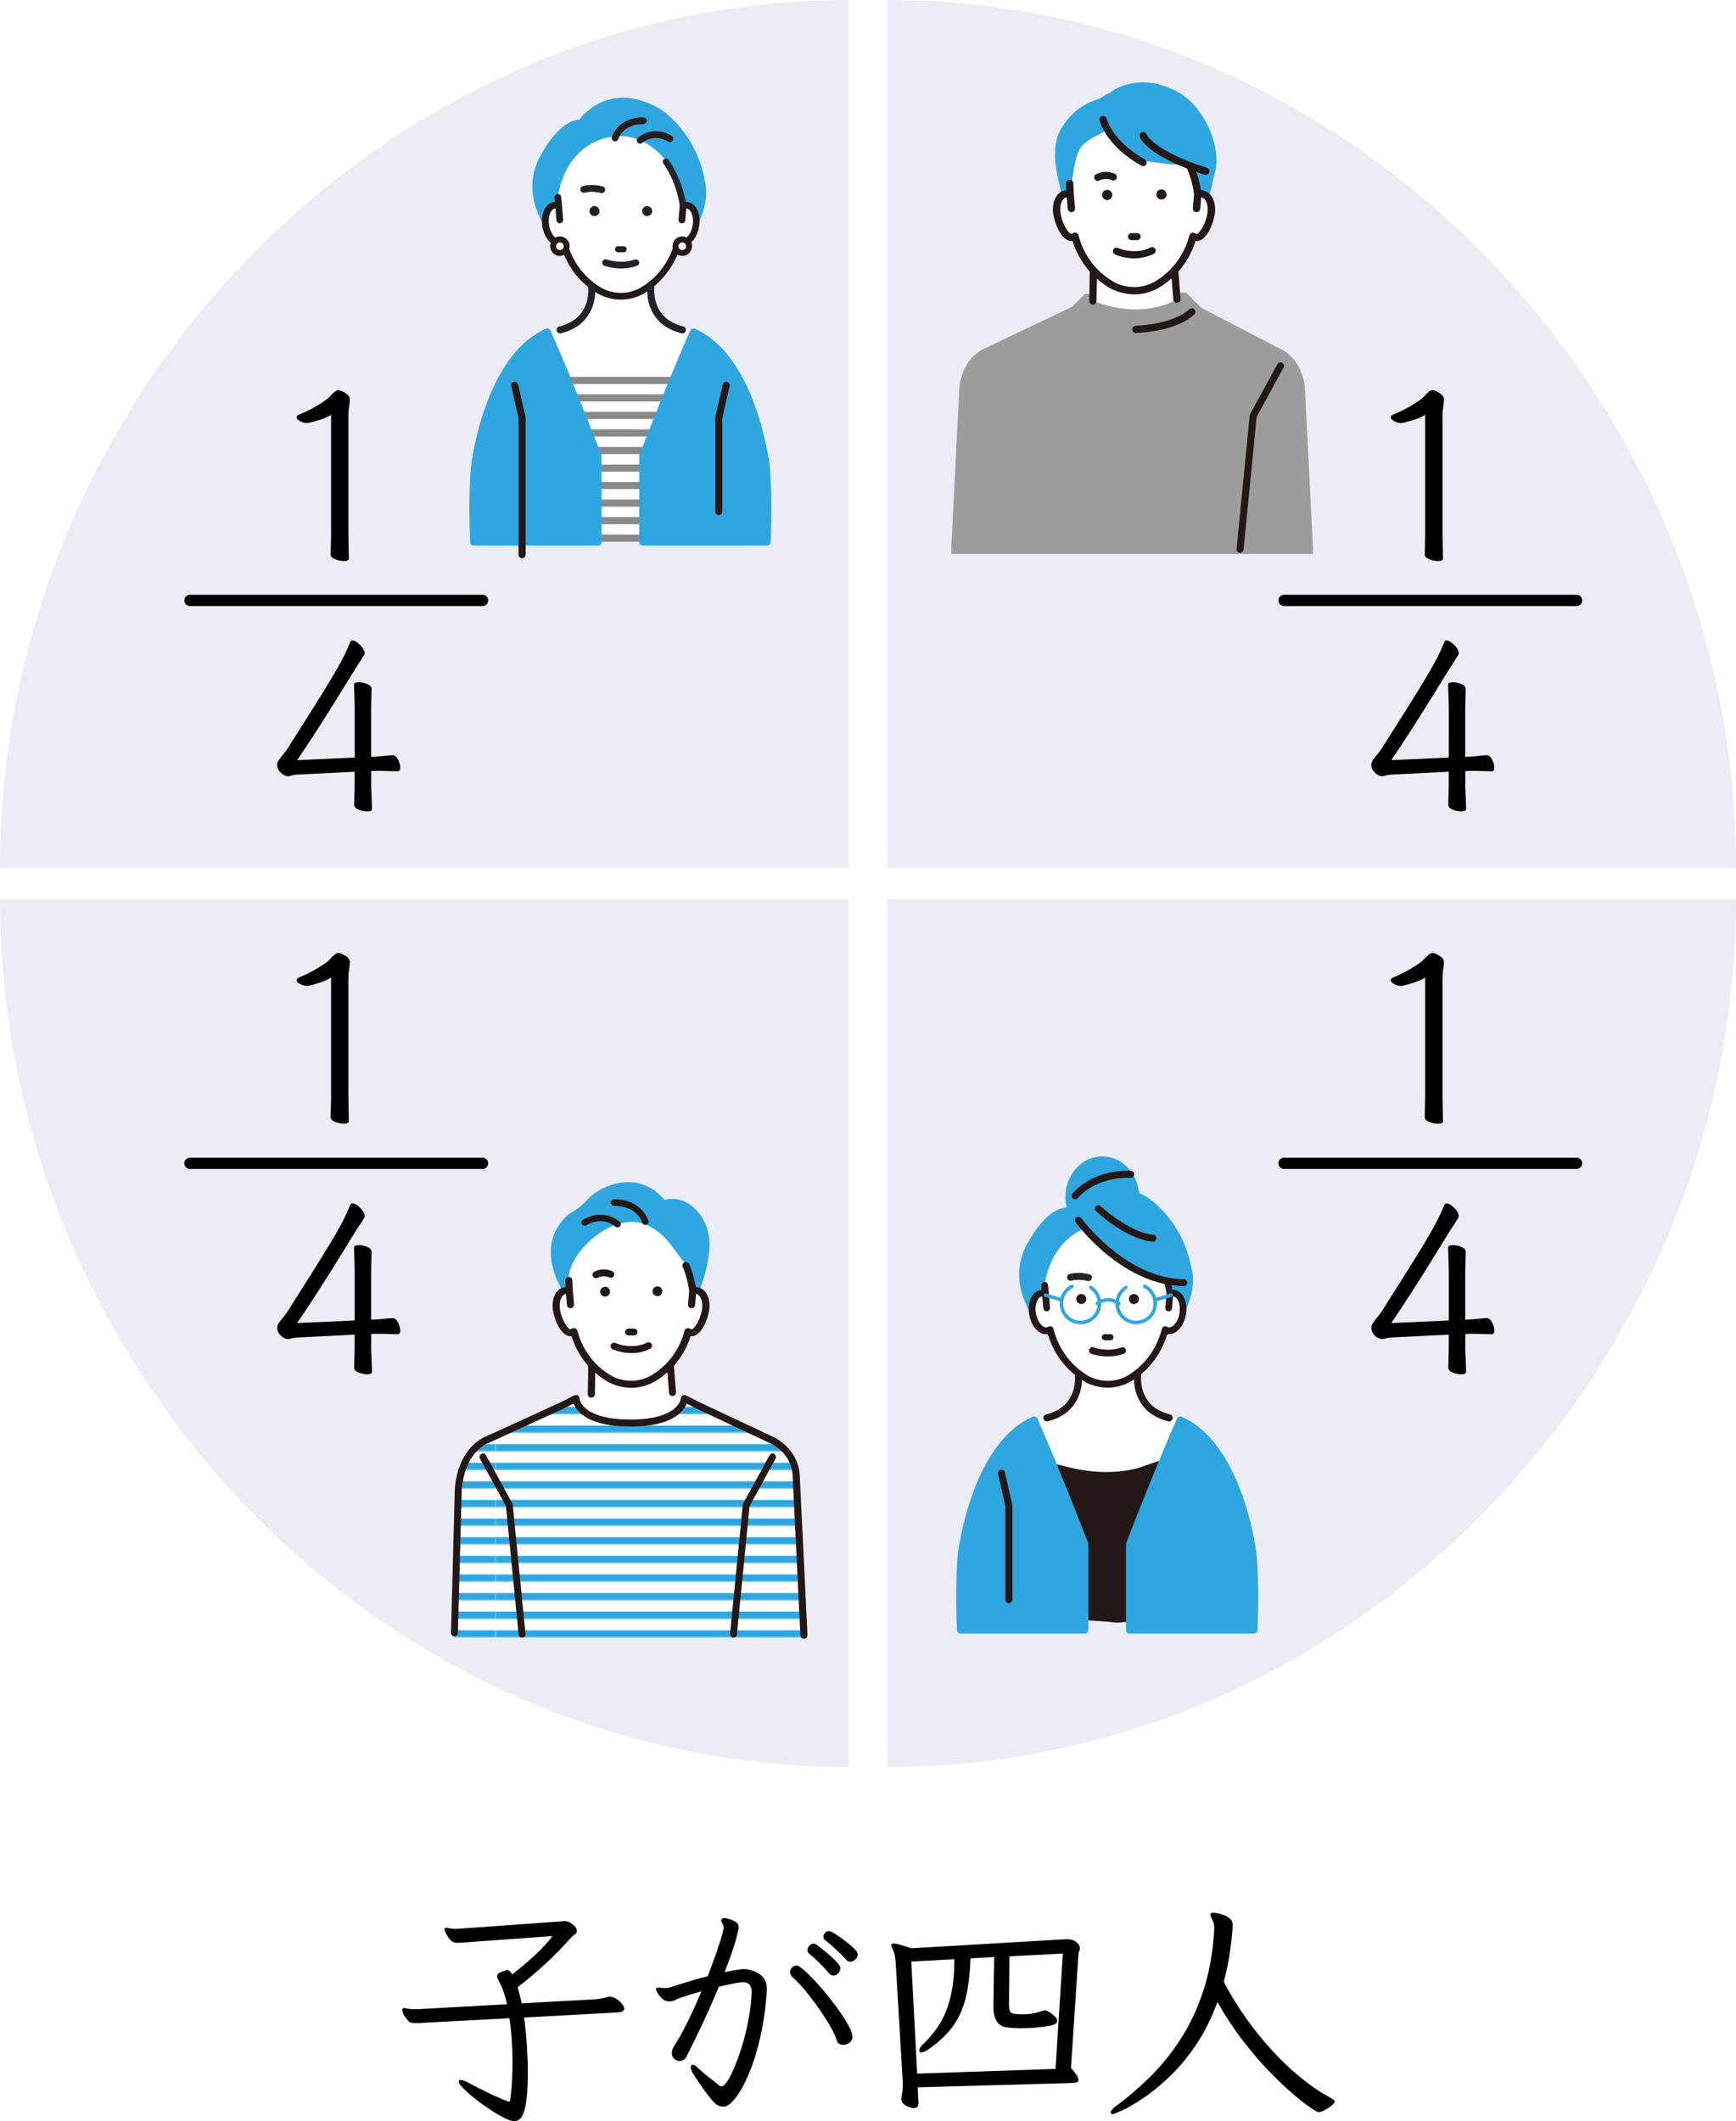 <?xml version="1.0" encoding="UTF-8"?><svg id="_レイヤー_2" xmlns="http://www.w3.org/2000/svg" xmlns:xlink="http://www.w3.org/1999/xlink" viewBox="0 0 307.8 376.03"><defs><style>.cls-1,.cls-2{fill:none;}.cls-3{fill:#222328;}.cls-2{stroke:#000;stroke-linecap:round;stroke-miterlimit:10;stroke-width:2px;}.cls-4{fill:#251e1c;}.cls-5{fill:#231815;}.cls-6{fill:#fff;}.cls-7{fill:url(#_新規パターンスウォッチ_4);}.cls-8{fill:#2ea7e0;}.cls-9{fill:#9b9c9c;}.cls-10{fill:#898989;}.cls-11{fill:#ececf7;}</style><pattern id="_新規パターンスウォッチ_4" x="0" y="0" width="277.71" height="14.54" patternTransform="translate(-7006.61 -6581.61) scale(.22)" patternUnits="userSpaceOnUse" viewBox="0 0 277.71 14.54"><rect class="cls-1" y="0" width="277.71" height="14.54"/><rect class="cls-8" y="0" width="277.71" height="5.84"/><rect class="cls-6" y="5.84" width="277.71" height="8.7"/></pattern></defs><g id="_レイヤー_1-2"><path class="cls-11" d="M0,159.41c0,83.1,67.37,153.84,150.47,153.84v-153.84H0Z"/><path class="cls-11" d="M150.47,153.84h0V0C67.37,0,0,70.74,0,153.84h150.47Z"/><path class="cls-11" d="M307.8,153.84C307.8,70.74,240.43,0,157.33,0v153.84h150.47Z"/><path class="cls-11" d="M157.33,159.41h0v153.84c83.1,0,150.47-70.74,150.47-153.84h-150.47Z"/><path d="M92.92,357.64c.22,1.62.39,3.3.5,5.02.11,1.72.17,3.33.17,4.81,0,.31,0,.62-.02.92-.01.31-.02.62-.02.92-.03,1.15-.11,2.23-.25,3.26-.14,1.02-.37,1.85-.69,2.5-.32.64-.81.97-1.45.97-.39,0-.98-.2-1.76-.59-.78-.39-1.63-.89-2.54-1.49-.91-.6-1.79-1.23-2.62-1.89-.84-.66-1.53-1.27-2.08-1.83-.55-.56-.82-.98-.82-1.26,0-.17.11-.25.34-.25.14,0,.32.04.55.11s.5.2.84.4c1.15.62,2.37,1.23,3.65,1.85s2.42,1.11,3.4,1.47h.08c.17,0,.25-.08.25-.25.14-.9.25-1.92.31-3.07.07-1.15.11-2.35.11-3.61s-.04-2.65-.13-3.99-.22-2.63-.42-3.86l-15.58.84c-.2.03-.39.04-.59.04h-.5c-.59,0-.99-.11-1.22-.34-.06-.06-.25-.3-.59-.73-.34-.43-.5-.88-.5-1.32,0-.2.11-.29.34-.29.11,0,.2.01.25.04.25.06.51.1.78.13.27.03.54.04.82.04h.46l15.92-.88c-.2-.81-.41-1.55-.63-2.23-.22-.67-.49-1.27-.8-1.81-.22-.39-.34-.69-.34-.88,0-.28.15-.5.44-.67s.74-.32,1.32-.46c.34,0,.64.25.92.76,1.34-1.04,2.66-2.15,3.95-3.34,1.29-1.19,2.35-2.34,3.19-3.46l-15.54,1.13c-.28.03-.53.05-.76.06-.22.01-.43.02-.63.02-.42,0-.77-.13-1.05-.4-.28-.27-.51-.56-.69-.88-.18-.32-.31-.58-.4-.78-.03-.08-.05-.16-.06-.23-.01-.07-.02-.12-.02-.15,0-.17.1-.25.29-.25.11,0,.2.01.25.04.25.06.5.1.76.13.25.03.49.04.71.04.14,0,.27,0,.38-.02.11-.01.22-.02.34-.02l18.1-1.3c.11,0,.21,0,.29-.02.08-.01.17-.02.25-.02.39,0,.84.19,1.34.57s.76.76.76,1.16c0,.25-.12.46-.36.63-.24.17-.43.32-.57.46-1.54,1.74-3.11,3.34-4.7,4.81-1.6,1.47-3.22,2.83-4.87,4.09.25.87.49,1.82.71,2.86l12.98-.71c.39-.03.78-.08,1.18-.15.39-.07.77-.16,1.13-.27.08-.03.21-.04.38-.04.36,0,.74.13,1.13.38.39.25.72.55.99.88.27.34.4.62.4.84,0,.2-.09.35-.27.46-.18.11-.41.18-.69.21h-.08l-16.72.92Z"/><path d="M134.77,361.31c-.6,2.54-1.3,4.71-2.08,6.53-.78,1.82-1.57,3.21-2.35,4.18-.79.97-1.47,1.45-2.06,1.45s-1.18-.25-1.68-.76c-.28-.28-.62-.69-1.03-1.22-.41-.53-.81-1.09-1.22-1.68-.41-.59-.76-1.11-1.07-1.57-.31-.46-.49-.76-.55-.9-.17-.39-.25-.69-.25-.88,0-.28.11-.42.34-.42s.48.14.76.42c.39.36.87.78,1.43,1.24.56.46,1.09.89,1.6,1.28.5.39.87.69,1.09.88h.23c.13,0,.2-.01.23-.04.48-.31.99-1.04,1.55-2.21.56-1.16,1.11-2.56,1.64-4.2.53-1.64.97-3.36,1.32-5.17.35-1.81.55-3.52.61-5.15,0-.45-.11-.84-.34-1.18-.22-.34-.64-.5-1.26-.5-.25,0-.66.05-1.22.15-.56.1-1.12.21-1.68.34-.56.13-1.01.23-1.34.32-.87,2.13-1.81,4.26-2.81,6.41-1.01,2.14-1.96,4.09-2.86,5.86-.28.59-.71.88-1.3.88-.25,0-.5-.08-.76-.25-.39-.31-.59-.7-.59-1.18,0-.36.1-.7.29-1.01.73-1.12,1.53-2.56,2.42-4.33.88-1.76,1.73-3.63,2.54-5.59-1.18.34-2.18.64-3.02.92-.84.28-1.33.46-1.47.55-.39.22-.8.34-1.22.34-.45,0-.85-.15-1.2-.46-.35-.31-.63-.64-.84-.99-.21-.35-.31-.58-.31-.69v-.08c.03-.17.17-.25.42-.25.08,0,.17,0,.25.02.08.01.17.02.25.02.14.03.27.04.4.04h.36c.11,0,.22,0,.34-.02.11-.01.22-.04.34-.06.73-.22,1.69-.53,2.88-.9s2.5-.75,3.93-1.11c.08-.2.23-.57.44-1.13.21-.56.45-1.21.71-1.95.27-.74.53-1.49.78-2.25s.46-1.43.63-2.04c.17-.6.25-1.01.25-1.24,0-.25-.04-.43-.13-.55-.03-.14-.08-.27-.17-.38-.08-.11-.13-.22-.13-.34,0-.03.03-.1.08-.21.08-.14.25-.21.5-.21.2,0,.48.06.86.17.38.11.73.27,1.07.46.34.2.52.43.55.71.03.08.04.22.04.42,0,.22-.18.97-.53,2.25-.35,1.27-1,3.13-1.95,5.57,1.23-.25,2.06-.41,2.48-.46.42-.06.7-.08.84-.08.62,0,1.25.12,1.89.36.64.24,1.18.61,1.62,1.11.43.5.65,1.18.65,2.02v.25c-.2,3.14-.6,5.97-1.2,8.5ZM150.63,362.11c-.34.27-.7.4-1.09.4-.62,0-1.01-.27-1.18-.8-.17-.59-.53-1.38-1.09-2.37-.56-.99-1.23-2.04-2-3.15-.77-1.11-1.56-2.16-2.37-3.15-.81-.99-1.55-1.79-2.23-2.37-.39-.36-.59-.73-.59-1.09,0-.28.13-.55.38-.8.28-.22.53-.34.76-.34.25,0,.66.25,1.24.74.57.49,1.24,1.14,2,1.95.76.81,1.52,1.69,2.29,2.65.77.95,1.49,1.9,2.16,2.86s1.21,1.82,1.62,2.6c.41.78.61,1.4.61,1.85,0,.42-.17.76-.5,1.03ZM147.06,349.91c-.53-.64-1.15-1.31-1.85-2s-1.29-1.21-1.76-1.58c-.2-.17-.29-.38-.29-.63,0-.28.12-.54.36-.78s.5-.36.78-.36c.08,0,.24.06.46.17.22.17.57.43,1.03.8s.94.76,1.43,1.2c.49.43.91.85,1.26,1.24.35.39.53.7.53.92,0,.34-.13.64-.38.92s-.53.42-.84.42c-.28,0-.52-.11-.71-.34ZM151.36,347.6c-.18.11-.38.17-.61.17-.25,0-.48-.1-.67-.29-.2-.25-.52-.6-.99-1.05-.46-.45-.95-.9-1.45-1.37s-.94-.82-1.3-1.07c-.22-.14-.34-.36-.34-.67,0-.22.09-.44.27-.65.18-.21.41-.32.69-.32.17,0,.39.07.67.21.06.03.31.2.78.5.46.31.98.68,1.55,1.11.57.43,1.07.86,1.49,1.28.42.42.63.77.63,1.05,0,.25-.13.53-.38.84-.06.06-.18.14-.36.25Z"/><path d="M162.85,372.63v.13c0,.64-.27.97-.8.97-.39,0-.86-.15-1.41-.44s-.82-.71-.82-1.24c0-.08,0-.18.02-.29.01-.11.03-.22.06-.34.06-.31.1-.63.13-.97.03-.34.04-.66.04-.97,0-.17,0-.33-.02-.48-.01-.15-.02-.3-.02-.44l-1.22-20.66c-.03-.39-.08-.79-.15-1.2-.07-.41-.2-.79-.4-1.15-.06-.14-.11-.27-.17-.4-.06-.13-.08-.23-.08-.31,0-.2.15-.29.46-.29.48,0,1.51.28,3.11.84l27.3-1.6h.46c.62,0,1.13.18,1.53.53.41.35.61.72.61,1.11,0,.17-.04.31-.1.42-.07.11-.12.24-.15.38l-1.34,20.37c.48.53.82.97,1.03,1.3s.31.6.31.8c0,.28-.14.44-.42.48-.28.04-.62.08-1.01.1l-27.09.76.13,2.6ZM178.98,346.8l-.08,8.57c0,.81.14,1.3.42,1.47.28.17.88.25,1.81.25,1.09,0,1.91-.08,2.46-.23.55-.15.97-.29,1.28-.4.17-.06.29-.08.38-.08.17,0,.43.1.78.31.35.21.67.46.97.74.29.28.44.53.44.76,0,.45-.36.74-1.09.88-1.71.34-3.5.5-5.38.5-.95,0-1.79-.06-2.52-.17-.73-.11-1.3-.45-1.7-1.03-.41-.57-.61-1.52-.61-2.83v-.17l.13-8.44-4.2.25c-.08,2.63-.35,4.91-.8,6.83s-1.19,3.61-2.23,5.08c-1.04,1.47-2.49,2.86-4.37,4.18-.56.39-1.01.59-1.34.59-.22,0-.34-.11-.34-.34,0-.14.06-.31.17-.52.11-.21.29-.43.55-.65,2.07-1.99,3.51-4.17,4.3-6.53.8-2.37,1.2-5.1,1.2-8.21v-.29l-7.64.42,1.05,19.87,24.53-.84,1.3-20.45-9.45.5Z"/><path d="M217.99,346.65c-.28,1.64-.62,3.2-1.01,4.68,1.09,2.1,2.36,4.18,3.8,6.24,1.44,2.06,3,4,4.68,5.84,1.68,1.83,3.4,3.47,5.17,4.91,1.76,1.44,3.49,2.61,5.17,3.51.56.31.84.55.84.71,0,.2-.18.44-.55.74-.36.29-.77.56-1.22.8-.45.24-.81.36-1.09.36-.17,0-.67-.28-1.49-.84s-1.88-1.39-3.15-2.48c-1.27-1.09-2.67-2.43-4.2-4.01-1.53-1.58-3.07-3.39-4.64-5.44-1.57-2.04-3.05-4.3-4.45-6.76-1.09,3-2.4,5.6-3.93,7.81-1.53,2.21-3.12,4.09-4.77,5.63-1.65,1.54-3.2,2.79-4.64,3.74-1.44.95-2.64,1.64-3.59,2.06-.95.42-1.48.63-1.6.63-.25,0-.38-.1-.38-.29,0-.28.29-.64.88-1.09,2.07-1.51,4.1-3.25,6.09-5.21,1.99-1.96,3.8-4.21,5.44-6.74,1.64-2.53,2.98-5.4,4.03-8.61s1.69-6.83,1.91-10.86v-.17c0-.39-.06-.74-.17-1.05-.11-.31-.24-.6-.38-.88-.08-.17-.13-.31-.13-.42,0-.25.18-.38.55-.38.03,0,.22.03.57.08.35.06.74.16,1.18.31.43.15.82.37,1.15.65s.5.64.5,1.09v.29c-.11,1.79-.31,3.51-.59,5.14Z"/><path d="M56.76,174.19c-.7.22-1.37.41-2.02.55-.06.03-.17.04-.34.04-.39,0-.79-.11-1.2-.34-.41-.22-.61-.45-.61-.67s.15-.39.46-.5c.98-.39,1.92-.85,2.81-1.37.9-.52,1.65-1.01,2.27-1.49.11-.08.27-.24.48-.48s.44-.46.69-.67.48-.32.67-.32c.34,0,.76.17,1.28.5.52.34.78.71.78,1.13,0,.34-.04.76-.13,1.28-.08.52-.13,1.09-.13,1.7v20.54c0,.36,0,.85.02,1.45s.03,1.2.04,1.78c.01.59.02,1.08.02,1.47,0,.28-.29.42-.88.42-.48,0-.99-.1-1.53-.31-.55-.21-.82-.5-.82-.86,0-.22,0-.57.02-1.05.01-.48.03-.97.04-1.47.01-.5.02-.9.02-1.18v-21.04c-.62.36-1.27.66-1.97.88Z"/><path d="M65.79,238.85c.03.87.06,1.69.1,2.48.04.78.06,1.42.06,1.89,0,.28-.29.42-.88.42-.45,0-.94-.1-1.47-.31-.53-.21-.8-.5-.8-.86,0-.22,0-.59.02-1.11.01-.52.03-1.03.04-1.53.01-.5.02-.85.02-1.05v-2.18l-9.95.5c-.17,0-.39.02-.67.06-.28.04-.57.11-.88.19-.06.03-.15.04-.29.04-.45,0-.88-.2-1.3-.61-.42-.41-.63-.86-.63-1.37,0-.31.1-.6.29-.88.25-.36.51-.71.78-1.03.27-.32.5-.62.69-.9,1.79-2.83,3.3-5.22,4.54-7.18,1.23-1.96,2.24-3.59,3.02-4.89s1.41-2.38,1.87-3.23c.46-.85.82-1.56,1.07-2.12.25-.56.48-1.08.67-1.55.08-.2.22-.29.42-.29.25,0,.55.13.88.38s.63.55.88.9c.25.35.38.68.38.99,0,.11-.04.24-.13.38l-1.51,2.35c-.9,1.46-1.93,3.12-3.09,5-1.16,1.88-2.37,3.79-3.61,5.73s-2.46,3.77-3.63,5.48l10.21-.46v-8.44c0-.28,0-.71-.02-1.3-.01-.59-.04-1.19-.06-1.81-.03-.62-.04-1.08-.04-1.39,0-.14.08-.25.25-.32.17-.07.36-.11.59-.11.48,0,.97.11,1.49.32.52.21.78.5.78.86,0,.22,0,.57-.02,1.03-.01.46-.03.95-.04,1.45-.01.5-.02.92-.02,1.26v8.32l.76-.04c.56-.03,1.14-.08,1.74-.15.6-.07,1.04-.1,1.32-.1.36,0,.68.26.95.78.27.52.4.99.4,1.41,0,.45-.15.67-.46.67-.28,0-.8-.01-1.55-.04-.76-.03-1.54-.04-2.35-.04l-.8.04v2.39Z"/><line class="cls-2" x1="33.68" y1="206.23" x2="85.56" y2="206.23"/><path d="M56.76,74.41c-.7.22-1.37.41-2.02.55-.06.03-.17.04-.34.04-.39,0-.79-.11-1.2-.34-.41-.22-.61-.45-.61-.67s.15-.39.46-.5c.98-.39,1.92-.85,2.81-1.36.9-.52,1.65-1.01,2.27-1.49.11-.08.27-.25.48-.48.21-.24.44-.46.69-.67s.48-.31.67-.31c.34,0,.76.17,1.28.5.52.34.78.71.78,1.13,0,.34-.04.76-.13,1.28s-.13,1.08-.13,1.7v20.54c0,.36,0,.85.02,1.45.01.6.03,1.2.04,1.79s.02,1.08.02,1.47c0,.28-.29.42-.88.42-.48,0-.99-.1-1.53-.31s-.82-.5-.82-.86c0-.22,0-.57.02-1.05.01-.48.03-.97.04-1.47.01-.5.02-.9.02-1.18v-21.04c-.62.36-1.27.66-1.97.88Z"/><path d="M65.79,139.06c.03.87.06,1.69.1,2.48.04.78.06,1.42.06,1.89,0,.28-.29.42-.88.42-.45,0-.94-.1-1.47-.31-.53-.21-.8-.5-.8-.86,0-.22,0-.59.02-1.11.01-.52.03-1.03.04-1.53.01-.5.02-.85.02-1.05v-2.18l-9.95.5c-.17,0-.39.02-.67.06-.28.04-.57.11-.88.19-.06.03-.15.04-.29.04-.45,0-.88-.2-1.3-.61-.42-.41-.63-.86-.63-1.37,0-.31.1-.6.29-.88.25-.36.51-.71.78-1.03.27-.32.5-.62.69-.9,1.79-2.83,3.3-5.22,4.54-7.18,1.23-1.96,2.24-3.59,3.02-4.89.78-1.3,1.41-2.38,1.87-3.23.46-.85.82-1.56,1.07-2.12.25-.56.48-1.08.67-1.55.08-.2.22-.29.42-.29.25,0,.55.13.88.38s.63.55.88.9c.25.35.38.68.38.99,0,.11-.04.24-.13.38l-1.51,2.35c-.9,1.46-1.93,3.12-3.09,5-1.16,1.88-2.37,3.79-3.61,5.73-1.25,1.95-2.46,3.77-3.63,5.48l10.21-.46v-8.44c0-.28,0-.71-.02-1.3-.01-.59-.04-1.19-.06-1.81-.03-.62-.04-1.08-.04-1.39,0-.14.08-.24.25-.31s.36-.11.59-.11c.48,0,.97.11,1.49.32.52.21.78.5.78.86,0,.22,0,.57-.02,1.03-.01.46-.03.95-.04,1.45-.01.5-.02.92-.02,1.26v8.32l.76-.04c.56-.03,1.14-.08,1.74-.15.6-.07,1.04-.11,1.32-.11.36,0,.68.26.95.78.27.52.4.99.4,1.41,0,.45-.15.67-.46.67-.28,0-.8-.01-1.55-.04-.76-.03-1.54-.04-2.35-.04l-.8.04v2.39Z"/><line class="cls-2" x1="33.68" y1="106.44" x2="85.56" y2="106.44"/><path d="M250.75,174.19c-.7.22-1.37.41-2.02.55-.06.03-.17.04-.34.04-.39,0-.79-.11-1.2-.34-.41-.22-.61-.45-.61-.67s.15-.39.46-.5c.98-.39,1.92-.85,2.81-1.37.9-.52,1.65-1.01,2.27-1.49.11-.08.27-.24.48-.48s.44-.46.69-.67.48-.32.67-.32c.34,0,.76.17,1.28.5.52.34.78.71.78,1.13,0,.34-.04.76-.13,1.28-.08.52-.13,1.09-.13,1.7v20.54c0,.36,0,.85.02,1.45s.03,1.2.04,1.78c.01.59.02,1.08.02,1.47,0,.28-.29.42-.88.42-.48,0-.99-.1-1.53-.31-.55-.21-.82-.5-.82-.86,0-.22,0-.57.02-1.05.01-.48.03-.97.04-1.47.01-.5.02-.9.02-1.18v-21.04c-.62.36-1.27.66-1.97.88Z"/><path d="M259.78,238.85c.03.87.06,1.69.1,2.48.04.78.06,1.42.06,1.89,0,.28-.29.42-.88.42-.45,0-.94-.1-1.47-.31-.53-.21-.8-.5-.8-.86,0-.22,0-.59.02-1.11.01-.52.03-1.03.04-1.53.01-.5.02-.85.02-1.05v-2.18l-9.95.5c-.17,0-.39.02-.67.06-.28.04-.57.11-.88.19-.06.03-.15.04-.29.04-.45,0-.88-.2-1.3-.61-.42-.41-.63-.86-.63-1.37,0-.31.1-.6.29-.88.25-.36.51-.71.78-1.03.27-.32.5-.62.69-.9,1.79-2.83,3.3-5.22,4.54-7.18,1.23-1.96,2.24-3.59,3.02-4.89s1.41-2.38,1.87-3.23c.46-.85.82-1.56,1.07-2.12.25-.56.48-1.08.67-1.55.08-.2.22-.29.42-.29.25,0,.55.13.88.38s.63.55.88.9c.25.35.38.68.38.99,0,.11-.04.24-.13.38l-1.51,2.35c-.9,1.46-1.93,3.12-3.09,5-1.16,1.88-2.37,3.79-3.61,5.73s-2.46,3.77-3.63,5.48l10.21-.46v-8.44c0-.28,0-.71-.02-1.3-.01-.59-.04-1.19-.06-1.81-.03-.62-.04-1.08-.04-1.39,0-.14.08-.25.25-.32.17-.07.36-.11.59-.11.48,0,.97.11,1.49.32.52.21.78.5.78.86,0,.22,0,.57-.02,1.03-.01.46-.03.95-.04,1.45-.01.5-.02.92-.02,1.26v8.32l.76-.04c.56-.03,1.14-.08,1.74-.15.6-.07,1.04-.1,1.32-.1.36,0,.68.26.95.78.27.52.4.99.4,1.41,0,.45-.15.67-.46.67-.28,0-.8-.01-1.55-.04-.76-.03-1.54-.04-2.35-.04l-.8.04v2.39Z"/><line class="cls-2" x1="227.67" y1="206.23" x2="279.54" y2="206.23"/><path d="M250.75,74.41c-.7.22-1.37.41-2.02.55-.06.03-.17.04-.34.04-.39,0-.79-.11-1.2-.34-.41-.22-.61-.45-.61-.67s.15-.39.46-.5c.98-.39,1.92-.85,2.81-1.36.9-.52,1.65-1.01,2.27-1.49.11-.08.27-.25.48-.48.21-.24.44-.46.69-.67s.48-.31.67-.31c.34,0,.76.17,1.28.5.52.34.78.71.78,1.13,0,.34-.04.76-.13,1.28s-.13,1.08-.13,1.7v20.54c0,.36,0,.85.02,1.45.01.6.03,1.2.04,1.79s.02,1.08.02,1.47c0,.28-.29.42-.88.42-.48,0-.99-.1-1.53-.31s-.82-.5-.82-.86c0-.22,0-.57.02-1.05.01-.48.03-.97.04-1.47.01-.5.02-.9.02-1.18v-21.04c-.62.36-1.27.66-1.97.88Z"/><path d="M259.78,139.06c.03.87.06,1.69.1,2.48.04.78.06,1.42.06,1.89,0,.28-.29.42-.88.42-.45,0-.94-.1-1.47-.31-.53-.21-.8-.5-.8-.86,0-.22,0-.59.02-1.11.01-.52.03-1.03.04-1.53.01-.5.02-.85.02-1.05v-2.18l-9.95.5c-.17,0-.39.02-.67.06-.28.04-.57.11-.88.19-.06.03-.15.04-.29.04-.45,0-.88-.2-1.3-.61-.42-.41-.63-.86-.63-1.37,0-.31.1-.6.29-.88.25-.36.51-.71.78-1.03.27-.32.5-.62.69-.9,1.79-2.83,3.3-5.22,4.54-7.18,1.23-1.96,2.24-3.59,3.02-4.89.78-1.3,1.41-2.38,1.87-3.23.46-.85.82-1.56,1.07-2.12.25-.56.48-1.08.67-1.55.08-.2.22-.29.42-.29.25,0,.55.13.88.38s.63.55.88.9c.25.35.38.68.38.99,0,.11-.04.24-.13.38l-1.51,2.35c-.9,1.46-1.93,3.12-3.09,5-1.16,1.88-2.37,3.79-3.61,5.73-1.25,1.95-2.46,3.77-3.63,5.48l10.21-.46v-8.44c0-.28,0-.71-.02-1.3-.01-.59-.04-1.19-.06-1.81-.03-.62-.04-1.08-.04-1.39,0-.14.08-.24.25-.31s.36-.11.59-.11c.48,0,.97.11,1.49.32.52.21.78.5.78.86,0,.22,0,.57-.02,1.03-.01.46-.03.95-.04,1.45-.01.5-.02.92-.02,1.26v8.32l.76-.04c.56-.03,1.14-.08,1.74-.15.6-.07,1.04-.11,1.32-.11.36,0,.68.26.95.78.27.52.4.99.4,1.41,0,.45-.15.67-.46.67-.28,0-.8-.01-1.55-.04-.76-.03-1.54-.04-2.35-.04l-.8.04v2.39Z"/><line class="cls-2" x1="227.67" y1="106.44" x2="279.54" y2="106.44"/><path class="cls-8" d="M115.63,223.23s-11.59-1.47-13.89,5.79l.12.81-1.39.12s-6.56-8.64.35-14.7c0,0,1.81-.91,3.07-2.3.81-.9,1.76-1.66,2.84-2.2,2.64-1.31,7.2-2.48,11.1,1.96,0,0,3.41-1.16,6.15,2.43,1.43,1.87,2.04,4.24,1.78,6.58-.26,2.3-.89,5.66-2.44,8.31l-3.4-.77-4.28-6.02Z"/><path class="cls-6" d="M105.52,246.8l-10.07,4.23-8.91,4.15h0c-4.4,1.87-4.61,6.92-4.61,6.92l-1.39,27.74s0,.07,0,.08c0,.07,0,.08,0,0,0,.05.03-.19.05-.44,0,.08,0,.23-.01.45,0,.17-.02.36-.03.58h62.03c-.01-.22-.02-.42-.03-.58,0-.23-.01-.37-.01-.45.02.25.04.49.05.44,0,.08,0,.07,0,0,0-.01,0-.04,0-.08l-1.39-27.74s-.22-5.06-4.61-6.92h0l-17.34-8.31-13.71-.06Z"/><path class="cls-7" d="M105.52,246.8l-10.07,4.23-8.91,4.15h0c-4.4,1.87-4.61,6.92-4.61,6.92l-1.39,27.74s0,.07,0,.08c0,.07,0,.08,0,0,0,.05.03-.19.05-.44,0,.08,0,.23-.01.45,0,.17-.02.36-.03.58h62.03c-.01-.22-.02-.42-.03-.58,0-.23-.01-.37-.01-.45.02.25.04.49.05.44,0,.08,0,.07,0,0,0-.01,0-.04,0-.08l-1.39-27.74s-.22-5.06-4.61-6.92h0l-17.34-8.31-13.71-.06Z"/><path class="cls-6" d="M119.23,246.86l-.72-8.97h-13.52l-.16,9.27c.62.46-2.25.98-1.92,1.58,1.37,2.49,7.21,3.54,8.83,3.54,1.92,0,7.21-.93,8.45-3.04.42-.72-.96-2.37-.96-2.37Z"/><path class="cls-6" d="M111.73,252.9c-1.49,0-7.79-1-9.37-3.86-.11-.21-.13-.44-.06-.66.17-.5.75-.76,1.43-1.05.14-.06.33-.14.48-.22l.16-9.23c0-.34.28-.61.63-.61h13.52c.33,0,.6.25.62.58l.7,8.78c.53.67,1.43,2.02.89,2.93-1.39,2.37-6.92,3.34-8.99,3.35h0ZM103.65,248.74c1.48,1.92,6.47,2.91,8.07,2.91h.01c1.89,0,6.86-.94,7.92-2.73.05-.21-.39-1.04-.9-1.65-.08-.1-.13-.22-.14-.35l-.67-8.4h-12.32l-.15,8.44c.07.13.1.28.08.43-.06.54-.61.78-1.31,1.09-.16.07-.4.17-.58.27Z"/><path class="cls-5" d="M104.83,247.78s0,0-.01,0c-.35,0-.62-.29-.61-.64l.16-9.27c0-.34.28-.61.63-.61h13.52c.33,0,.6.25.62.58l.72,8.97c.03.34-.23.65-.57.67-.34.03-.65-.23-.67-.57l-.67-8.4h-12.32l-.15,8.65c0,.34-.29.61-.63.61Z"/><path class="cls-6" d="M123.6,228.81c-.26-.04-.52,0-.78.1-.04-.34-.19-1.04-.39-1.8-.29-1.14-.66-2.41-.81-2.76.15-.06.54.45-.17-.39-2.12-2.49-3.34-5.32-6.89-6.84-5.75-2.46-13.58,4.63-13.72,9.46l.07,1.12.05,1.2c-.25-.1-.52-.14-.78-.1-1.13.18-1.79,1.77-1.49,3.53.31,1.76,1.47,4.11,2.6,3.92.18-.03.34-.1.5-.19.39,1.6,1.81,5.71,6.25,8.32,0,0,3.64,2.28,7.72,0,4.44-2.61,5.85-6.72,6.25-8.32.15.09.32.16.5.19,1.13.18,2.29-2.16,2.6-3.92.31-1.76-.36-3.35-1.49-3.53Z"/><path class="cls-5" d="M123.69,228.3c-.14-.02-.27-.03-.41-.02-.21-1.38-.64-2.91-1.17-4.13-.11-.26-.43-.39-.7-.28-.27.11-.4.42-.29.68.56,1.29,1,2.96,1.16,4.36l-.2,2.35c-.02.29.19.54.49.56.01,0,.03,0,.04,0,.28,0,.51-.21.53-.48l.17-2.03c.06,0,.13,0,.19,0,.72.12,1.32,1.35,1.05,2.93-.32,1.84-1.42,3.59-1.98,3.5-.1-.02-.2-.06-.3-.12-.15-.09-.33-.1-.49-.04-.16.06-.28.2-.32.36-.39,1.57-1.75,5.5-5.99,7.99-3.74,2.09-7.03.1-7.18,0-4.25-2.5-5.62-6.42-6.01-8-.04-.16-.16-.3-.32-.36-.16-.06-.34-.05-.49.04-.1.06-.2.1-.3.12-.56.09-1.66-1.66-1.98-3.5-.27-1.58.33-2.81,1.05-2.93.06,0,.12,0,.19,0l.17,2.03c.02.27.26.48.53.48.01,0,.03,0,.04,0,.29-.02.51-.27.49-.56l-.2-2.39-.09-1.89c-.01-.29-.26-.51-.56-.49-.3.01-.52.26-.51.54l.06,1.24c-.1,0-.2,0-.3.02-1.44.24-2.29,2.05-1.92,4.13.29,1.65,1.52,4.63,3.21,4.35.01,0,.03,0,.04,0,.58,1.95,2.19,5.64,6.32,8.06.11.07,1.8,1.1,4.18,1.1,1.23,0,2.64-.27,4.11-1.09,4.14-2.43,5.75-6.12,6.33-8.07.01,0,.03,0,.04,0,.07.01.15.02.22.02,1.58,0,2.72-2.79,2.99-4.37.36-2.08-.48-3.89-1.93-4.13Z"/><path class="cls-5" d="M111.92,246.03c-2.43,0-4.16-1.07-4.24-1.12-4.09-2.4-5.72-6.03-6.34-8.03-1.73.24-2.99-2.76-3.28-4.44-.22-1.27,0-2.48.58-3.3.37-.52.86-.84,1.43-.94.07-.01.14-.02.22-.02l-.06-1.14c0-.16.05-.32.16-.44.11-.13.27-.2.44-.21.35-.02.64.25.66.59l.09,1.89.2,2.39c.01.16-.04.32-.14.44-.11.13-.26.21-.44.22-.02,0-.03,0-.05,0-.33,0-.6-.25-.63-.57l-.17-1.95s-.06,0-.08,0c-.21.03-.42.18-.59.43-.39.55-.54,1.47-.38,2.39.32,1.83,1.42,3.49,1.87,3.42.09-.01.17-.05.26-.1.17-.11.39-.12.57-.05.19.07.33.23.38.43.39,1.56,1.74,5.46,5.96,7.94.14.09,3.39,2.05,7.08,0,4.21-2.47,5.56-6.37,5.95-7.93.05-.19.19-.35.38-.43.19-.07.4-.06.57.05.09.06.18.09.27.1.46.08,1.55-1.59,1.87-3.42.16-.92.02-1.84-.38-2.39-.17-.24-.38-.39-.59-.43-.03,0-.05,0-.08,0l-.17,1.95c-.03.33-.33.59-.68.56-.17-.01-.33-.09-.43-.22-.11-.12-.16-.28-.14-.44l.2-2.35c-.15-1.38-.59-3.04-1.15-4.32-.07-.15-.07-.32,0-.47.06-.16.18-.28.34-.34.32-.13.69.02.83.33.51,1.18.95,2.7,1.16,4.06.11,0,.23,0,.34.03h0c.56.09,1.06.42,1.43.94.59.83.8,2.03.58,3.3-.24,1.39-1.36,4.45-3.09,4.45-.07,0-.13,0-.19-.01-.62,2-2.25,5.63-6.35,8.04-1.32.73-2.72,1.11-4.16,1.11ZM101.41,236.68s.08.03.09.07c.59,1.96,2.18,5.6,6.28,8,.07.05,1.76,1.09,4.13,1.09,1.41,0,2.77-.36,4.06-1.08,4.1-2.41,5.7-6.05,6.29-8.01.01-.05.06-.08.11-.07h.04c.07.02.14.02.2.02,1.52,0,2.64-2.79,2.9-4.29.21-1.2,0-2.38-.55-3.16-.34-.48-.79-.77-1.3-.86-.13-.02-.26-.03-.39-.02-.05,0-.09-.03-.1-.08-.21-1.37-.64-2.91-1.16-4.1-.09-.22-.35-.32-.58-.23-.11.04-.19.13-.24.23-.04.1-.04.22,0,.32.56,1.29,1.01,2.98,1.16,4.39l-.2,2.37c0,.11.03.22.1.3.08.09.18.14.3.15.01,0,.02,0,.04,0,.23,0,.42-.17.44-.39l.17-2.03s.04-.08.09-.09c.08,0,.15,0,.21,0,.26.04.51.22.72.51.43.6.58,1.55.41,2.54-.31,1.78-1.42,3.69-2.09,3.58-.11-.02-.22-.06-.34-.13-.12-.07-.27-.09-.4-.03-.13.05-.23.16-.26.29-.39,1.58-1.77,5.54-6.04,8.05-3.79,2.11-7.14.09-7.28,0-4.28-2.51-5.66-6.47-6.05-8.06-.03-.13-.13-.24-.26-.29-.13-.05-.28-.04-.4.03-.11.07-.22.11-.33.13-.67.11-1.78-1.8-2.09-3.58-.17-.99-.02-1.94.41-2.54.2-.29.45-.46.72-.51.06,0,.13-.01.21,0,.05,0,.08.04.09.09l.17,2.03c.02.23.23.41.47.39.12,0,.23-.06.3-.15.07-.09.11-.19.1-.3l-.2-2.39-.09-1.9c-.01-.24-.22-.41-.46-.4-.12,0-.23.06-.31.14-.08.08-.11.19-.11.3l.06,1.24s0,.05-.03.07c-.02.02-.04.03-.07.03-.1,0-.19,0-.29.02-.51.08-.96.38-1.3.86-.55.77-.75,1.96-.55,3.16.28,1.62,1.48,4.54,3.1,4.27h.04s.01,0,.02,0Z"/><path class="cls-5" d="M115.7,228.93c0,.48.4.87.88.86.48,0,.87-.4.86-.88,0-.48-.4-.87-.88-.86-.48,0-.87.4-.86.88Z"/><path class="cls-5" d="M106.41,229c0,.48.4.87.88.86.48,0,.87-.4.86-.88,0-.48-.4-.87-.88-.86-.48,0-.87.4-.86.88Z"/><path class="cls-5" d="M112.41,236.67c.29,0,.53-.24.53-.53s-.24-.53-.53-.53h-.97c-.29,0-.53.25-.53.54,0,.29.24.53.53.53h.97Z"/><path class="cls-5" d="M111.21,236.7c-.07-.03-.14-.07-.19-.13-.11-.11-.18-.26-.18-.43,0-.16.06-.31.17-.43.11-.12.26-.18.43-.18h.97c.16,0,.31.05.43.17.11.11.18.26.18.43,0,.16-.06.31-.17.43-.11.12-.26.18-.43.18h-.97c-.08,0-.16,0-.23-.04ZM112.58,235.71c-.06-.02-.11-.03-.18-.03h-.97c-.12,0-.24.06-.32.14-.09.09-.13.2-.13.32,0,.12.05.24.14.32.09.09.2.13.32.13h.97c.12,0,.24-.06.32-.14.09-.09.13-.2.13-.32,0-.12-.05-.24-.14-.32-.04-.04-.09-.08-.15-.1ZM112.41,236.67h0s0,0,0,0Z"/><path class="cls-5" d="M105.66,226.6c-.22,0-.43-.12-.54-.32-.16-.3-.04-.66.25-.82,1.63-.86,3.15-.12,3.21-.09.3.15.42.52.27.82-.15.3-.51.42-.81.27-.05-.02-1.05-.49-2.1.07-.09.05-.19.07-.28.07Z"/><path class="cls-5" d="M111.94,239.87c-1.86,0-3.24-.64-3.33-.68-.3-.14-.43-.51-.29-.81.14-.3.51-.43.81-.29h0s2.84,1.3,5.59-.07c.3-.15.67-.03.82.27.15.3.03.67-.27.82-1.16.58-2.31.77-3.32.77Z"/><path class="cls-5" d="M80.59,290.1s-.01,0-.02,0c-.34,0-.61-.3-.61-.64l.69-25.7s0-.03,0-.05c.75-7.24,5.13-8.94,5.66-9.12l13.09-5.99,2.45-1.24c.19-.1.42-.09.6.02.18.11.3.3.3.52,0,.03.07.91,1.13,1.81,1.04.88,3.25,1.94,7.84,1.94.34,0,.62.28.62.62s-.28.62-.62.62c-7.42,0-9.46-2.64-10.01-4.07l-1.77.89s-.01,0-.02.01l-13.13,6.01s-.05.02-.08.03c-.17.05-4.13,1.4-4.83,8.05l-.69,25.68c0,.34-.29.61-.62.61Z"/><path class="cls-5" d="M142.53,290.52c-.33,0-.6-.26-.62-.59l-1.35-27.8s0-.02,0-.03c-.01-4.66-4.04-6.28-4.22-6.34-.01,0-.03-.01-.04-.02l-12.77-6.01-1.78-.9c-.56,1.43-2.59,4.07-10.01,4.07-.34,0-.62-.28-.62-.62s.28-.62.62-.62c8.65,0,8.97-3.72,8.98-3.76.01-.21.13-.4.31-.51.18-.1.4-.12.59-.02l2.46,1.24,12.75,6c.41.17,4.96,2.18,4.99,7.47l1.35,27.78c.02.34-.24.64-.59.66-.01,0-.02,0-.04,0Z"/><path class="cls-5" d="M92.55,290.31c-.31,0-.57-.23-.6-.55l-2.24-22.75-4.61-8.43c-.16-.29-.05-.66.24-.83.29-.16.66-.05.83.24l4.67,8.54c.04.07.06.15.07.23l2.26,22.88c.03.33-.21.63-.55.67-.02,0-.04,0-.06,0Z"/><path class="cls-5" d="M130.05,290.31s-.04,0-.06,0c-.33-.03-.58-.33-.55-.67l2.26-22.88c0-.08.03-.16.07-.23l4.67-8.54c.16-.29.53-.4.83-.24.29.16.4.53.24.83l-4.61,8.43-2.24,22.75c-.03.31-.3.55-.6.55Z"/><path class="cls-5" d="M114.56,217.13c-.05.01-.1.02-.15.02-.25,0-.49-.17-.56-.43,0-.03-.85-2.95-4.97-2.95-.32,0-.58-.26-.58-.58s.26-.58.58-.58c4.99,0,6.08,3.77,6.09,3.81.08.31-.1.63-.41.71Z"/><path class="cls-5" d="M109.91,217.42c-.11.12-.27.18-.42.18-.14,0-.28-.05-.39-.15-.09-.08-2.2-1.97-5.15-.23-.28.16-.63.07-.79-.2-.16-.28-.07-.63.2-.79,1.93-1.14,3.6-.98,4.66-.65,1.15.36,1.84,1.01,1.87,1.03.23.22.24.58.03.81Z"/><path class="cls-8" d="M201.56,214.8c-1.3,3.72-5.08,5.57-8.46,4.14-3.37-1.43-5.06-5.6-3.76-9.32,1.3-3.72,5.08-5.57,8.46-4.14,3.37,1.43,5.06,5.6,3.76,9.32Z"/><path class="cls-8" d="M189.05,214.07s5-7.22,14.17-1.94c0,0,6.39,3.75,8.06,12.78,0,0,2.78,8.75-10.56,16.53l-12.08-2.08s-12.36-9.03-6.25-19.31c0,0,3.06-5.83,6.67-5.97Z"/><path class="cls-6" d="M209.27,251.74s-4.69-1.72-5.31-2.22c-.35-.28-.68-.58-.99-.9-.83-.85-1.31-2.03-1.36-3.26l-.1-2.52,1.59-4.51h-13.34l1.59,4.51-.1,2.52c-.05,1.24-.53,2.41-1.36,3.26-.31.32-.64.62-.99.9-.62.5-6.41,2.72-6.41,2.72,0,0,1.3,34.14,5.91,34.69l7.83.56c.26.01,1.6.2,1.86.19.26,0,3.47-.36,3.73-.37l5.97-.37c4.6-.54,1.47-35.18,1.47-35.18Z"/><path class="cls-5" d="M209.27,251.74s-3.29,7.79-3.92,7.29l-3.65,1.25c-3.64.97-7.91.82-11.58-.02l-3.38-.82-3.7-6.86s.77,33.8,5.37,34.35l7.83.56c.26.01,1.6.2,1.86.19.26,0,3.47-.36,3.73-.37l5.97-.37c4.6-.54,1.47-35.18,1.47-35.18Z"/><path class="cls-5" d="M196.58,240.39c-1.66,0-2.7-.36-2.76-.39-.34-.12-.51-.49-.39-.83.12-.34.49-.51.83-.39.04.01,2.08.7,4.94-.02.35-.09.7.12.79.47.09.35-.12.7-.47.79-1.1.27-2.09.37-2.92.37Z"/><path class="cls-6" d="M208.2,229.27c-.26-.04-.53,0-.78.1-.95-9.2-7.75-12.58-11.03-12.34-1.83-.18-9.28.76-11.12,10.37l.09,1.97c-.26-.11-.52-.15-.79-.1-1.14.19-1.81,1.83-1.5,3.67.31,1.83,1.48,3.16,2.62,2.97.18-.03.35-.1.5-.2.4,1.66,1.82,5.93,6.3,8.64,0,0,3.67,2.37,7.79,0,4.48-2.71,5.9-6.98,6.3-8.64.15.1.32.17.5.2,1.14.19,2.31-1.14,2.62-2.97.31-1.83-.36-3.47-1.5-3.67Z"/><path class="cls-5" d="M208.3,228.69c-.12-.02-.25-.03-.37-.02l-1.11.73-.2,2.43c-.03.33.22.62.55.64.02,0,.03,0,.05,0,.31,0,.57-.24.59-.55l.17-2.07s.09,0,.13,0c.7.12,1.28,1.37,1.01,2.98-.27,1.61-1.23,2.6-1.93,2.48-.09-.02-.18-.05-.28-.11-.16-.1-.36-.12-.54-.05-.18.07-.31.23-.36.41-.39,1.63-1.76,5.69-6.02,8.27-3.74,2.14-7.04.09-7.18,0-4.27-2.58-5.64-6.64-6.03-8.27-.04-.19-.18-.34-.36-.41-.18-.07-.38-.05-.54.05-.1.06-.19.1-.28.11-.7.12-1.66-.88-1.93-2.48-.27-1.61.31-2.86,1.01-2.98.04,0,.08,0,.12,0l.18,2.07c.03.31.29.55.59.55.02,0,.03,0,.05,0,.33-.03.57-.32.55-.64l-.21-2.42s0-.04,0-.06v-.08s-.14-1.45-.14-1.45c-.03-.33-.31-.57-.64-.55-.33.03-.57.32-.55.64l.06.76c-.07,0-.15,0-.22.02-1.48.25-2.36,2.16-1.99,4.35.37,2.19,1.82,3.7,3.3,3.46.61,2.07,2.24,5.85,6.38,8.35.07.05,1.82,1.15,4.25,1.15,1.44,0,2.84-.38,4.15-1.14,0,0,.01,0,.01,0,4.15-2.51,5.79-6.3,6.4-8.36,1.48.24,2.93-1.28,3.3-3.46.37-2.19-.5-4.1-1.99-4.35Z"/><path class="cls-5" d="M201.94,230.29c0,.49-.4.89-.89.89s-.89-.4-.89-.89.4-.89.89-.89.89.4.89.89Z"/><path class="cls-5" d="M192.61,230.29c0,.49-.4.89-.89.89s-.89-.4-.89-.89.4-.89.89-.89.89.4.89.89Z"/><path class="cls-3" d="M193,227.06c-.05,0-.11,0-.16-.03-.02,0-1.45-.44-2.91-.06-.29.08-.58-.1-.66-.38-.08-.29.1-.58.38-.66,1.77-.47,3.44.05,3.51.07.28.09.44.39.35.68-.07.23-.29.38-.51.38Z"/><path class="cls-5" d="M193,227.12c-.06,0-.12,0-.18-.03-.01,0-1.42-.44-2.87-.06-.32.09-.65-.11-.73-.43-.04-.15-.02-.32.06-.46.08-.14.21-.24.37-.28,1.78-.47,3.47.05,3.54.07.32.1.49.44.39.75-.08.25-.31.42-.57.42ZM191.22,226.76c.92,0,1.62.22,1.63.22.05.01.1.02.15.02.21,0,.39-.13.46-.33.08-.25-.06-.52-.31-.6-.07-.02-1.73-.54-3.48-.07-.26.07-.41.33-.34.59.07.25.33.41.59.34.45-.12.9-.16,1.31-.16Z"/><path class="cls-5" d="M196.88,236.52h-.99c-.3,0-.54.24-.54.54s.24.54.54.54h.99c.3,0,.54-.24.54-.54s-.24-.54-.54-.54Z"/><path class="cls-5" d="M198.86,238.87c-2.46.9-4.93.01-4.97,0-.31-.11-.65.04-.77.35-.12.31.04.65.35.77.08.03,1.32.48,2.98.48.86,0,1.83-.12,2.81-.48.31-.11.47-.46.35-.76-.11-.31-.46-.47-.76-.35Z"/><path class="cls-5" d="M185.61,251.99c-.29,0-.54-.2-.61-.49-.08-.34.14-.67.47-.75,1.74-.39,2.89-1.35,2.9-1.36.01,0,.03-.02.04-.03.1-.07,2.47-1.86,2.17-5.58-.03-.34.23-.65.57-.67.35-.03.65.23.67.57.34,4.3-2.38,6.46-2.66,6.68-.18.15-1.47,1.17-3.42,1.61-.05.01-.09.02-.14.02Z"/><path class="cls-5" d="M207.31,251.99s-.09,0-.14-.02c-1.95-.44-3.24-1.46-3.42-1.61-.29-.22-3.01-2.37-2.66-6.68.03-.34.33-.6.67-.57.34.03.6.33.57.67-.3,3.72,2.07,5.5,2.17,5.58.01,0,.03.02.04.03.01,0,1.16.97,2.9,1.36.34.08.55.41.47.75-.07.29-.32.49-.61.49Z"/><path class="cls-5" d="M213.75,284.19c-.35,0-.63-.28-.63-.63v-16.6s0-.09.02-.14l1.31-5.78c.08-.34.41-.55.75-.47.34.08.55.41.47.75l-1.29,5.71v16.53c0,.35-.28.63-.63.63Z"/><path class="cls-3" d="M207.41,229.94c-.27,0-.51-.2-.56-.48-.53-3.58-1.89-6.11-2.93-7.61-.18-.25-.12-.61.14-.78.26-.18.61-.12.78.14,1.11,1.59,2.56,4.29,3.13,8.09.05.31-.17.59-.47.64-.03,0-.06,0-.08,0Z"/><path class="cls-8" d="M190.21,216.32s11.94,11.56,19.64,11.06c0,0-4.85-18.77-19.64-11.06Z"/><path class="cls-5" d="M209.86,228.01s0,0,0,0c-4.52-.05-9.26-2.03-13.73-5.72-3.35-2.77-5.34-5.49-5.42-5.6-.2-.28-.14-.67.14-.87.28-.2.67-.14.87.14.08.11,7.9,10.69,18.15,10.81.35,0,.62.29.62.63,0,.34-.28.62-.63.62Z"/><path class="cls-8" d="M192.35,288.97h-22.05s-.37-8.58.19-13.61c0,0,2.3-19.02,12.87-23.62,0,0,3.01,6.59,8.99,22.01v15.23Z"/><path class="cls-8" d="M192.35,289.6h-22.05c-.34,0-.61-.26-.63-.6-.02-.35-.37-8.68.19-13.71.02-.2.61-4.89,2.5-10.23,2.54-7.14,6.25-11.95,10.74-13.9.31-.14.68,0,.82.31.03.07,3.08,6.78,9.01,22.04.03.07.04.15.04.23v15.23c0,.35-.28.63-.63.63ZM170.9,288.34h20.82v-14.49c-4.91-12.65-7.83-19.38-8.68-21.29-9.65,4.83-11.91,22.68-11.93,22.86-.46,4.16-.28,10.88-.21,12.91Z"/><path class="cls-5" d="M178.88,284.19c-.35,0-.63-.28-.63-.63v-16.53l-1.29-5.71c-.08-.34.14-.67.47-.75.34-.08.67.14.75.47l1.31,5.78s.02.09.02.14v16.6c0,.35-.28.63-.63.63Z"/><path class="cls-8" d="M200.28,288.97h22.05s.37-8.58-.19-13.61c0,0-2.3-19.02-12.87-23.62,0,0-3.01,6.59-8.99,22.01v15.23Z"/><path class="cls-8" d="M222.33,289.6h-22.05c-.35,0-.63-.28-.63-.63v-15.23c0-.08.01-.15.04-.23,5.92-15.26,8.98-21.97,9.01-22.04.14-.31.51-.45.82-.31,4.48,1.95,8.2,6.76,10.74,13.9,1.9,5.33,2.48,10.02,2.5,10.22.56,5.03.21,13.36.19,13.72-.01.33-.29.6-.63.6ZM200.91,288.34h20.82c.07-2.03.26-8.75-.21-12.92-.02-.18-2.29-18.02-11.93-22.85-.85,1.91-3.77,8.64-8.68,21.29v14.49Z"/><path class="cls-5" d="M190.63,212.61c-.15,0-.3-.05-.42-.16-.26-.23-.28-.63-.05-.88,4.02-4.49,10.12-4.03,10.37-4.01.34.03.6.33.57.68-.03.34-.33.6-.68.57-.08,0-5.75-.41-9.34,3.6-.12.14-.29.21-.47.21Z"/><path class="cls-5" d="M204.43,220.11s-.03,0-.05,0c-4.64-.39-9.85-5.18-10.07-5.38-.25-.23-.26-.62-.03-.87.23-.25.62-.26.87-.03.05.05,5.12,4.71,9.33,5.06.34.03.59.33.56.67-.03.32-.3.57-.62.57Z"/><path class="cls-8" d="M191.57,234.76c-2.03,0-3.68-1.65-3.68-3.68,0-1.41.78-2.67,2.04-3.3.15-.08.34-.01.41.14.08.15.01.34-.14.41-1.05.52-1.7,1.57-1.7,2.75,0,1.69,1.37,3.07,3.07,3.07s3.07-1.37,3.07-3.07c0-1.05-.53-2.02-1.42-2.59-.14-.09-.19-.28-.09-.42.09-.14.28-.19.42-.09,1.07.68,1.71,1.84,1.71,3.11,0,2.03-1.65,3.68-3.68,3.68Z"/><path class="cls-8" d="M188.07,230.71s-.06,0-.09-.01l-2.7-.81c-.16-.05-.26-.22-.21-.38.05-.16.22-.25.38-.21l2.7.81c.16.05.26.22.21.38-.04.13-.16.22-.29.22Z"/><path class="cls-8" d="M201.45,234.76c-2.03,0-3.68-1.65-3.68-3.68,0-1.27.64-2.43,1.71-3.11.14-.09.33-.05.42.09.09.14.05.33-.09.42-.89.57-1.42,1.53-1.42,2.59,0,1.69,1.37,3.07,3.07,3.07s3.06-1.37,3.06-3.07c0-1.17-.65-2.22-1.7-2.75-.15-.08-.21-.26-.14-.41.08-.15.26-.21.41-.14,1.26.63,2.04,1.89,2.04,3.3,0,2.03-1.65,3.68-3.68,3.68Z"/><path class="cls-8" d="M204.96,230.71c-.13,0-.25-.09-.29-.22-.05-.16.04-.33.21-.38l2.7-.81c.16-.05.33.04.38.21.05.16-.04.33-.21.38l-2.7.81s-.06.01-.09.01Z"/><path class="cls-8" d="M198.4,231.38c-.06,0-.12-.02-.17-.05-1.95-1.33-3.44-.04-3.46-.02-.13.11-.32.1-.43-.03-.11-.13-.1-.32.02-.43.02-.02,1.87-1.62,4.21-.02.14.1.18.29.08.43-.06.09-.16.13-.25.13Z"/><path class="cls-9" d="M190.08,54.39l-15.22,7.25h0c-4.55,1.93-4.77,7.16-4.77,7.16l-1.44,28.7s0,.07,0,.09c0,.07,0,.09,0,0,0,.05.03-.19.05-.45,0,.09,0,.23-.01.47-.01.17-.02.37-.04.6h64.16c-.01-.23-.03-.43-.04-.6,0-.23-.01-.38-.01-.47.02.26.04.51.05.45,0,.09,0,.07,0,0,0-.01,0-.04,0-.09l-1.44-28.7s-.23-5.23-4.77-7.16h0l-13.58-7.05-2.7-2.7-17.94.19-2.31,2.31Z"/><path class="cls-6" d="M208.68,53.04l-.74-9.28h-13.98l-.17,9.59c9.22,3.55,14.9-.31,14.9-.31Z"/><path class="cls-5" d="M193.78,54s0,0-.01,0c-.36,0-.64-.3-.64-.66l.17-9.59c0-.35.29-.64.65-.64h13.98c.34,0,.62.26.65.6l.74,9.28c.03.36-.24.67-.59.7-.36.03-.67-.24-.7-.59l-.7-8.69h-12.75l-.16,8.95c0,.35-.29.64-.65.64Z"/><path class="cls-8" d="M209.93,17c-1.59-1.11-3.68-1.98-5.59-2.27-4.03-.63-7.04,1.18-7.66,1.79-1.17.5-1.16.76-2.14,1.12,0,0-3.96.93-6.38,5.16-1.47,2.56-1.27,5.61-.63,8.5l.75,3.4c.2-.16.43-.27.68-.31.27-.04.54,0,.81.1l.37-2.87c.82-4.61.78-5.68,4.13-7.47,0,0,1.9-.83,3.33-2.11,5.57-2.56,9.6,1.28,12.39,5.66,0,0,1.67,1.86,1.16,2.07.16.36.54,1.67.84,2.86.2.79.36,1.51.4,1.86.26-.11.53-.15.81-.1.46.08.85.38,1.12.83l1.28-5.46c.64-5.11-2.67-10.66-5.67-12.75Z"/><path class="cls-6" d="M197.6,22.03c5.57-2.56,9.6,1.28,12.39,5.66,0,0,1.67,1.86,1.16,2.07.16.36.54,1.67.84,2.86.2.79.36,1.51.4,1.86.26-.11.53-.15.81-.1,1.17.19,1.85,1.83,1.54,3.65-.32,1.83-1.52,4.25-2.69,4.06-.18-.03-.35-.1-.51-.2-.41,1.65-1.87,5.91-6.46,8.61-4.23,2.36-7.99,0-7.99,0-4.6-2.7-6.06-6.96-6.46-8.61-.16.1-.33.17-.51.2-1.17.19-2.37-2.23-2.69-4.06-.32-1.83.37-3.46,1.54-3.65.27-.04.54,0,.81.1l.37-2.87c.82-4.61.78-5.68,4.13-7.47,0,0,1.9-.83,3.33-2.11Z"/><path class="cls-5" d="M213.29,33.84c-.14-.02-.28-.03-.42-.02-.21-1.42-.66-3.01-1.21-4.27-.12-.27-.44-.4-.73-.29-.28.12-.41.43-.3.7.58,1.33,1.04,3.06,1.2,4.51l-.21,2.43c-.03.3.2.56.51.58.02,0,.03,0,.05,0,.29,0,.53-.21.55-.49l.18-2.1c.07,0,.13,0,.19,0,.74.12,1.37,1.4,1.08,3.03-.33,1.91-1.47,3.71-2.05,3.62-.1-.02-.2-.06-.31-.12-.15-.09-.34-.11-.5-.04-.17.07-.29.2-.33.37-.4,1.63-1.81,5.69-6.2,8.27-3.87,2.16-7.27.1-7.43,0-4.4-2.58-5.81-6.64-6.21-8.27-.04-.17-.16-.31-.33-.37-.17-.07-.35-.05-.5.04-.11.06-.21.1-.31.12-.58.1-1.72-1.71-2.05-3.62-.28-1.64.34-2.91,1.08-3.03.06-.01.13-.01.19,0l.18,2.1c.02.28.27.49.55.49.02,0,.03,0,.05,0,.3-.02.53-.28.51-.58l-.21-2.47-.1-1.96c-.01-.3-.27-.52-.58-.51-.31.01-.54.27-.53.56l.06,1.28c-.1,0-.21,0-.31.03-1.49.24-2.36,2.12-1.99,4.27.3,1.71,1.57,4.79,3.32,4.5.01,0,.03,0,.04,0,.6,2.02,2.26,5.83,6.54,8.34.11.07,1.86,1.14,4.33,1.14,1.27,0,2.73-.28,4.25-1.13,4.29-2.52,5.95-6.33,6.55-8.35.01,0,.03,0,.04,0,.08.01.15.02.23.02,1.63,0,2.81-2.88,3.1-4.52.37-2.15-.5-4.03-1.99-4.27Z"/><path class="cls-5" d="M201.11,52.18c-2.51,0-4.31-1.11-4.38-1.15-4.23-2.48-5.92-6.24-6.56-8.31-1.79.25-3.1-2.86-3.4-4.59-.23-1.32-.01-2.56.6-3.42.38-.54.89-.87,1.47-.97.07-.01.15-.02.22-.02l-.06-1.18c0-.17.05-.33.16-.45.12-.13.28-.21.46-.21.36-.02.67.26.68.61l.1,1.96.21,2.47c.01.17-.04.33-.15.46-.11.13-.27.22-.45.23-.02,0-.04,0-.05,0-.34,0-.62-.26-.65-.59l-.17-2.02s-.06,0-.09,0c-.22.04-.43.19-.61.44-.41.57-.55,1.52-.39,2.47.33,1.9,1.46,3.61,1.93,3.54.09-.01.18-.05.27-.11.18-.11.4-.13.59-.05.2.08.34.24.39.44.4,1.61,1.8,5.65,6.17,8.21.14.09,3.51,2.12,7.33,0,4.35-2.56,5.75-6.59,6.15-8.2.05-.2.19-.36.39-.44.19-.08.42-.06.59.05.09.06.18.09.27.11.48.08,1.6-1.65,1.93-3.54.17-.96.02-1.9-.39-2.47-.18-.25-.39-.41-.61-.44-.03,0-.05,0-.08,0l-.17,2.02c-.03.35-.35.61-.71.58-.18-.01-.34-.1-.45-.23-.11-.13-.16-.29-.15-.46l.21-2.43c-.16-1.43-.61-3.14-1.19-4.47-.07-.16-.07-.33,0-.48.07-.16.19-.29.35-.35.33-.14.72.02.86.34.53,1.22.98,2.79,1.2,4.2.12,0,.24,0,.35.03h0c.58.1,1.09.43,1.48.97.61.86.83,2.1.6,3.42-.25,1.44-1.4,4.6-3.2,4.6-.07,0-.13,0-.2-.01-.64,2.07-2.33,5.83-6.57,8.32-1.36.76-2.81,1.14-4.3,1.14ZM190.24,42.51s.08.03.1.07c.61,2.03,2.26,5.79,6.49,8.28.08.05,1.82,1.13,4.28,1.13,1.46,0,2.87-.38,4.2-1.12,4.24-2.49,5.9-6.26,6.51-8.29.01-.05.06-.08.12-.07h.04c.07.02.15.02.21.02,1.57,0,2.73-2.89,3-4.44.22-1.24,0-2.47-.56-3.27-.35-.49-.82-.8-1.35-.89-.13-.02-.27-.03-.4-.02-.05,0-.1-.03-.1-.08-.21-1.42-.66-3.01-1.2-4.24-.1-.22-.36-.33-.6-.23-.11.05-.2.13-.25.24-.04.11-.04.22,0,.33.58,1.34,1.04,3.08,1.2,4.54l-.21,2.45c0,.11.03.22.1.31.08.09.19.15.31.16.01,0,.03,0,.04,0,.23,0,.43-.18.45-.4l.18-2.1s.04-.09.09-.09c.08,0,.15,0,.22,0,.27.04.53.23.74.52.44.62.6,1.6.42,2.62-.32,1.84-1.47,3.82-2.16,3.7-.12-.02-.23-.06-.35-.14-.12-.08-.28-.09-.41-.04-.13.05-.24.17-.27.3-.41,1.64-1.83,5.73-6.25,8.33-3.92,2.18-7.38.1-7.53,0-4.43-2.6-5.85-6.69-6.26-8.33-.03-.14-.13-.25-.27-.3-.14-.05-.29-.04-.42.04-.12.07-.23.12-.34.13-.69.11-1.84-1.86-2.16-3.7-.18-1.02-.02-2,.42-2.62.21-.3.47-.48.74-.52.07,0,.14-.01.22,0,.05,0,.09.04.09.09l.18,2.1c.02.24.24.42.49.4.12,0,.24-.07.32-.16.07-.09.11-.2.1-.31l-.21-2.47-.1-1.96c-.01-.24-.22-.43-.48-.42-.12,0-.24.06-.32.15-.08.09-.12.2-.11.31l.06,1.28s0,.05-.03.07c-.02.02-.05.03-.07.03-.1,0-.2,0-.3.02-.53.09-.99.39-1.34.89-.57.8-.78,2.02-.56,3.27.29,1.68,1.53,4.69,3.21,4.42h.04s.01,0,.02,0Z"/><path class="cls-5" d="M205.03,34.49c0,.5.41.9.91.89.5,0,.9-.41.89-.91,0-.5-.41-.9-.91-.89-.5,0-.9.41-.89.91Z"/><path class="cls-5" d="M195.41,34.57c0,.5.41.9.91.89.5,0,.9-.41.89-.91s-.41-.9-.91-.89c-.5,0-.9.41-.89.91Z"/><path class="cls-5" d="M201.63,42.5c.3,0,.55-.25.54-.55,0-.3-.25-.55-.55-.54h-1c-.3.01-.55.26-.54.56,0,.3.25.55.55.54h1Z"/><path class="cls-5" d="M200.38,42.53c-.07-.03-.14-.08-.2-.13-.12-.12-.19-.27-.19-.44,0-.17.06-.32.18-.44.12-.12.27-.19.44-.19h1c.17,0,.32.05.44.17.12.12.19.27.19.44,0,.17-.06.32-.18.44-.12.12-.27.19-.44.19h-1c-.08,0-.17,0-.24-.04ZM201.8,41.51c-.06-.02-.12-.04-.18-.03h-1c-.13,0-.24.06-.33.15-.09.09-.14.21-.14.33,0,.13.05.24.14.33.09.09.21.14.33.14h1c.13,0,.24-.06.33-.15.09-.09.14-.21.14-.33,0-.13-.05-.24-.14-.33-.04-.04-.1-.08-.15-.1ZM201.63,42.5h0s0,0,0,0Z"/><path class="cls-5" d="M194.64,32.08c-.23,0-.44-.12-.56-.33-.16-.31-.05-.69.26-.85,1.68-.89,3.26-.12,3.33-.09.31.16.44.53.28.84-.15.31-.53.44-.84.28-.05-.02-1.08-.5-2.18.07-.09.05-.19.07-.29.07Z"/><path class="cls-5" d="M201.13,45.81c-1.92,0-3.36-.66-3.45-.71-.31-.15-.45-.52-.3-.84.15-.31.52-.45.84-.3h0s2.94,1.34,5.78-.08c.31-.16.69-.03.84.28.16.31.03.69-.28.84-1.2.6-2.39.8-3.44.8Z"/><path class="cls-5" d="M219.87,97.99s-.04,0-.06,0c-.35-.03-.6-.34-.56-.69l2.33-23.66c0-.08.03-.17.07-.24l4.83-8.83c.17-.3.55-.42.85-.25.3.17.42.55.25.85l-4.77,8.72-2.32,23.54c-.03.32-.31.57-.63.57Z"/><path class="cls-8" d="M213.79,30.37c-.53-2.98-3.97-18.16-18.19-9.18-.14.09-.2.27-.12.42.6,1.26,3.89,4.78,7.47,6.88.24.14,6.16.93,6.12.66l-4.63-3.09c1.91,1.3,6.1,3.87,8.94,4.69.24.07.46-.14.42-.38Z"/><path class="cls-5" d="M213.79,31.01c-.07,0-.13-.01-.2-.03-10-3.2-11.39-6.37-11.52-6.72-.12-.34.05-.71.39-.83.33-.12.7.05.82.38.04.08,1.41,2.96,10.7,5.94.34.11.53.47.42.81-.09.27-.34.45-.62.45Z"/><path class="cls-5" d="M202.68,29.45c-.11,0-.22-.03-.32-.08-6.31-3.53-7.35-7.86-7.4-8.04-.08-.35.14-.7.49-.77.35-.08.69.14.77.49.01.06,1.01,3.98,6.77,7.2.31.17.42.57.25.88-.12.21-.34.33-.57.33Z"/><path class="cls-5" d="M201.4,59.03c-.35,0-.64-.28-.65-.63,0-.36.28-.65.63-.66.06,0,6.48-.16,9.48-2.92.26-.24.67-.23.91.04.24.26.23.67-.04.91-3.36,3.09-10.05,3.25-10.33,3.26,0,0,0,0-.01,0Z"/><path class="cls-8" d="M102.74,21.19s5-7.22,14.17-1.94c0,0,6.39,3.75,8.06,12.78,0,0,2.78,8.75-10.56,16.53l-12.08-2.08s-12.36-9.03-6.25-19.31c0,0,3.06-5.83,6.67-5.97Z"/><path class="cls-6" d="M122.97,58.86s-4.69-1.72-5.31-2.22c-.35-.28-.68-.58-.99-.9-.83-.85-1.31-2.03-1.36-3.26l-.1-2.52,1.59-4.51h-13.34l1.59,4.51-.1,2.52c-.05,1.24-.53,2.41-1.36,3.26-.31.32-.64.62-.99.9-.62.5-6.41,2.72-6.41,2.72,0,0,1.3,34.14,5.91,34.69l7.83.56c.26.01,1.6.2,1.86.19.26,0,3.47-.36,3.73-.37l5.97-.37c4.6-.54,1.47-35.18,1.47-35.18Z"/><path class="cls-5" d="M110.28,47.51c-1.66,0-2.7-.36-2.76-.39-.34-.12-.51-.49-.39-.83.12-.34.49-.51.83-.39.04.01,2.08.7,4.94-.02.35-.09.7.12.79.47.09.35-.12.7-.47.79-1.1.27-2.09.37-2.92.37Z"/><path class="cls-6" d="M121.89,36.4c-.26-.04-.53,0-.78.1-.95-9.2-7.75-12.58-11.03-12.34-1.83-.18-9.28.76-11.12,10.37l.09,1.97c-.26-.11-.52-.15-.79-.1-1.14.19-1.81,1.83-1.5,3.67.31,1.83,1.48,3.16,2.62,2.97.18-.03.35-.1.5-.2.4,1.66,1.82,5.93,6.3,8.64,0,0,3.67,2.37,7.79,0,4.48-2.71,5.9-6.98,6.3-8.64.15.1.32.17.5.2,1.14.19,2.31-1.14,2.62-2.97.31-1.83-.36-3.47-1.5-3.67Z"/><path class="cls-5" d="M121.99,35.81c-.12-.02-.25-.03-.37-.02l-1.11.73-.2,2.43c-.03.33.22.62.55.64.02,0,.03,0,.05,0,.31,0,.57-.24.59-.55l.17-2.07s.09,0,.13,0c.7.12,1.28,1.37,1.01,2.98-.27,1.61-1.23,2.6-1.93,2.48-.09-.02-.18-.05-.28-.11-.16-.1-.36-.12-.54-.05-.18.07-.31.23-.36.41-.39,1.63-1.76,5.69-6.02,8.27-3.74,2.14-7.04.09-7.18,0-4.27-2.58-5.64-6.64-6.03-8.27-.04-.19-.18-.34-.36-.41-.18-.07-.38-.05-.54.05-.1.06-.19.1-.28.11-.7.12-1.66-.88-1.93-2.48-.27-1.61.31-2.86,1.01-2.98.04,0,.08,0,.12,0l.17,2.07c.03.31.29.55.59.55.02,0,.03,0,.05,0,.33-.03.57-.32.55-.64l-.21-2.42s0-.04,0-.06v-.08s-.14-1.45-.14-1.45c-.03-.33-.31-.57-.64-.55-.33.03-.57.32-.55.64l.06.76c-.07,0-.15,0-.22.02-1.48.25-2.36,2.16-1.99,4.35.37,2.19,1.82,3.7,3.3,3.46.61,2.07,2.24,5.85,6.38,8.35.07.05,1.82,1.15,4.25,1.15,1.44,0,2.84-.38,4.15-1.14,0,0,.01,0,.01,0,4.15-2.51,5.79-6.3,6.4-8.36,1.48.24,2.93-1.28,3.3-3.46.37-2.19-.5-4.1-1.99-4.35Z"/><path class="cls-3" d="M115.63,37.42c0,.49-.4.89-.89.89s-.89-.4-.89-.89.4-.89.89-.89.89.4.89.89Z"/><path class="cls-3" d="M106.3,37.42c0,.49-.4.89-.89.89s-.89-.4-.89-.89.4-.89.89-.89.89.4.89.89Z"/><path class="cls-3" d="M106.7,34.19c-.05,0-.11,0-.16-.03-.02,0-1.45-.44-2.91-.06-.29.08-.58-.1-.66-.38-.08-.29.1-.58.38-.66,1.77-.47,3.44.05,3.51.07.28.09.44.39.35.68-.07.23-.29.38-.51.38Z"/><path class="cls-3" d="M106.7,34.25c-.06,0-.12,0-.18-.03-.01,0-1.42-.44-2.87-.06-.32.09-.65-.11-.73-.43-.04-.15-.02-.32.06-.46.08-.14.21-.24.37-.28,1.78-.47,3.47.05,3.54.07.32.1.49.44.39.75-.08.25-.31.42-.57.42ZM104.92,33.88c.92,0,1.62.22,1.63.22.05.01.1.02.15.02.21,0,.39-.13.46-.33.08-.25-.06-.52-.31-.6-.07-.02-1.73-.54-3.48-.07-.26.07-.41.33-.34.59.07.25.33.41.59.34.45-.12.9-.16,1.31-.16Z"/><path class="cls-3" d="M110.57,43.65h-.99c-.3,0-.54.24-.54.54s.24.54.54.54h.99c.3,0,.54-.24.54-.54s-.24-.54-.54-.54Z"/><path class="cls-3" d="M112.55,46c-2.46.9-4.93.01-4.97,0-.31-.11-.65.04-.77.35-.12.31.04.65.35.77.08.03,1.32.48,2.98.48.86,0,1.83-.12,2.81-.48.31-.11.47-.46.35-.76-.11-.31-.46-.47-.76-.35Z"/><path class="cls-6" d="M100.48,43.64c0,.66-.54,1.2-1.2,1.2s-1.2-.54-1.2-1.2.54-1.2,1.2-1.2,1.2.54,1.2,1.2Z"/><path class="cls-5" d="M99.27,45.37c-.95,0-1.73-.78-1.73-1.73s.78-1.73,1.73-1.73,1.73.78,1.73,1.73-.78,1.73-1.73,1.73ZM99.27,42.97c-.37,0-.68.3-.68.68s.3.68.68.68.68-.3.68-.68-.3-.68-.68-.68Z"/><circle class="cls-6" cx="120.97" cy="43.64" r="1.2"/><path class="cls-5" d="M120.97,45.37c-.95,0-1.73-.78-1.73-1.73s.78-1.73,1.73-1.73,1.73.78,1.73,1.73-.78,1.73-1.73,1.73ZM120.97,42.97c-.37,0-.68.3-.68.68s.3.68.68.68.68-.3.68-.68-.3-.68-.68-.68Z"/><path class="cls-3" d="M99.31,59.11c-.29,0-.54-.2-.61-.49-.08-.34.14-.67.47-.75,1.74-.39,2.89-1.35,2.9-1.36.01-.01.03-.02.04-.03.1-.07,2.47-1.86,2.17-5.58-.03-.34.23-.65.57-.67.35-.03.65.23.67.57.34,4.3-2.38,6.46-2.66,6.68-.18.15-1.47,1.17-3.42,1.61-.05.01-.09.02-.14.02Z"/><path class="cls-3" d="M121,59.11s-.09,0-.14-.02c-1.95-.44-3.24-1.46-3.42-1.61-.29-.22-3.01-2.37-2.66-6.68.03-.34.33-.6.67-.57.34.03.6.33.57.67-.3,3.75,2.14,5.56,2.17,5.58.01,0,.03.02.04.03.01,0,1.16.97,2.9,1.36.34.08.55.41.47.75-.07.29-.32.49-.61.49Z"/><path class="cls-4" d="M109.06,24.98s-.09,0-.14-.02c-.28-.08-.44-.36-.37-.64,0-.03.99-3.44,5.51-3.44.29,0,.52.23.52.52s-.23.52-.52.52c-3.72,0-4.49,2.64-4.5,2.67-.06.23-.27.39-.5.39Z"/><path class="cls-4" d="M109.06,25.06c-.05,0-.11,0-.16-.02-.32-.09-.51-.42-.42-.74,0-.03,1-3.5,5.58-3.5.33,0,.6.27.6.6s-.27.6-.6.6c-3.65,0-4.41,2.59-4.42,2.61-.07.26-.31.44-.58.44ZM114.06,20.96c-4.44,0-5.42,3.35-5.43,3.38-.06.24.08.48.31.55.23.06.48-.08.55-.31,0-.03.77-2.73,4.57-2.73.25,0,.44-.2.44-.45s-.2-.44-.44-.44Z"/><path class="cls-4" d="M113.5,25.39c-.14,0-.28-.06-.38-.17-.2-.21-.19-.54.02-.74.03-.02.65-.61,1.69-.93.96-.3,2.46-.44,4.21.59.25.15.33.47.18.72-.15.25-.47.33-.72.18-2.66-1.57-4.58.14-4.66.21-.1.09-.23.14-.36.14Z"/><path class="cls-4" d="M113.5,25.47c-.17,0-.33-.07-.44-.19-.22-.24-.21-.62.03-.85.03-.03.67-.62,1.72-.95.97-.31,2.5-.45,4.27.59.29.17.38.54.21.82-.08.14-.21.24-.37.28-.16.04-.32.02-.46-.06-2.61-1.54-4.48.13-4.56.2-.11.1-.26.16-.41.16ZM116.28,23.42c-.55,0-1.02.1-1.41.22-1.02.32-1.64.89-1.66.92-.18.17-.19.45-.02.63.16.17.45.18.63.02.08-.08,2.04-1.82,4.75-.22.1.06.22.08.34.05.11-.03.21-.1.27-.2.12-.21.05-.48-.16-.61-1.01-.6-1.95-.8-2.73-.8Z"/><path class="cls-3" d="M121.11,37.07c-.27,0-.51-.2-.56-.48-.53-3.58-1.89-6.11-2.93-7.61-.18-.25-.12-.61.14-.78.25-.18.61-.12.78.14,1.11,1.59,2.56,4.29,3.13,8.09.05.31-.17.59-.47.64-.03,0-.06,0-.08,0Z"/><path class="cls-10" d="M121.56,68.07h-21.88c-.35,0-.63-.28-.63-.63s.28-.63.63-.63h21.88c.35,0,.63.28.63.63s-.28.63-.63.63Z"/><path class="cls-10" d="M121.56,71.17h-21.88c-.35,0-.63-.28-.63-.63s.28-.63.63-.63h21.88c.35,0,.63.28.63.63s-.28.63-.63.63Z"/><path class="cls-10" d="M121.56,74.28h-21.88c-.35,0-.63-.28-.63-.63s.28-.63.63-.63h21.88c.35,0,.63.28.63.63s-.28.63-.63.63Z"/><path class="cls-10" d="M121.56,77.39h-21.88c-.35,0-.63-.28-.63-.63s.28-.63.63-.63h21.88c.35,0,.63.28.63.63s-.28.63-.63.63Z"/><path class="cls-10" d="M121.56,80.5h-21.88c-.35,0-.63-.28-.63-.63s.28-.63.63-.63h21.88c.35,0,.63.28.63.63s-.28.63-.63.63Z"/><path class="cls-10" d="M121.56,83.61h-21.88c-.35,0-.63-.28-.63-.63s.28-.63.63-.63h21.88c.35,0,.63.28.63.63s-.28.63-.63.63Z"/><path class="cls-10" d="M121.56,86.71h-21.88c-.35,0-.63-.28-.63-.63s.28-.63.63-.63h21.88c.35,0,.63.28.63.63s-.28.63-.63.63Z"/><path class="cls-10" d="M121.56,89.82h-21.88c-.35,0-.63-.28-.63-.63s.28-.63.63-.63h21.88c.35,0,.63.28.63.63s-.28.63-.63.63Z"/><path class="cls-10" d="M121.56,92.93h-21.88c-.35,0-.63-.28-.63-.63s.28-.63.63-.63h21.88c.35,0,.63.28.63.63s-.28.63-.63.63Z"/><path class="cls-10" d="M121.56,96.04h-21.88c-.35,0-.63-.28-.63-.63s.28-.63.63-.63h21.88c.35,0,.63.28.63.63s-.28.63-.63.63Z"/><path class="cls-8" d="M106.04,96.1h-22.05s-.37-8.58.19-13.61c0,0,2.3-19.02,12.87-23.62,0,0,3.01,6.59,8.99,22.01v15.23Z"/><path class="cls-8" d="M106.04,96.72h-22.05c-.34,0-.61-.26-.63-.6-.02-.35-.37-8.68.19-13.71.02-.2.61-4.89,2.5-10.23,2.54-7.14,6.25-11.95,10.74-13.9.31-.14.68,0,.82.31.03.07,3.08,6.78,9.01,22.04.03.07.04.15.04.23v15.23c0,.35-.28.63-.63.63ZM84.6,95.47h20.82v-14.49c-4.91-12.65-7.83-19.38-8.68-21.29-9.64,4.83-11.91,22.68-11.93,22.86-.46,4.16-.28,10.88-.21,12.91Z"/><path class="cls-5" d="M92.57,98.98c-.35,0-.63-.28-.63-.63v-24.19l-1.29-5.71c-.08-.34.14-.67.47-.75.34-.08.67.14.75.47l1.31,5.78s.02.09.02.14v24.26c0,.35-.28.63-.63.63Z"/><path class="cls-8" d="M113.98,96.1h22.05s.37-8.58-.19-13.61c0,0-2.3-19.02-12.87-23.62,0,0-3.01,6.59-8.99,22.01v15.23Z"/><path class="cls-8" d="M136.02,96.72h-22.05c-.35,0-.63-.28-.63-.63v-15.23c0-.08.01-.15.04-.23,5.92-15.26,8.98-21.97,9.01-22.04.14-.31.51-.45.82-.31,4.48,1.95,8.2,6.76,10.74,13.9,1.9,5.33,2.48,10.02,2.5,10.22.56,5.03.21,13.36.19,13.72-.01.33-.29.6-.63.6ZM114.6,95.47h20.82c.07-2.03.26-8.75-.21-12.92-.02-.18-2.29-18.02-11.93-22.85-.85,1.91-3.77,8.64-8.68,21.29v14.49Z"/><path class="cls-5" d="M127.44,91.31c-.35,0-.63-.28-.63-.63v-16.6s0-.09.02-.14l1.31-5.78c.08-.34.41-.55.75-.47.34.08.55.41.47.75l-1.29,5.71v16.53c0,.35-.28.63-.63.63Z"/></g></svg>